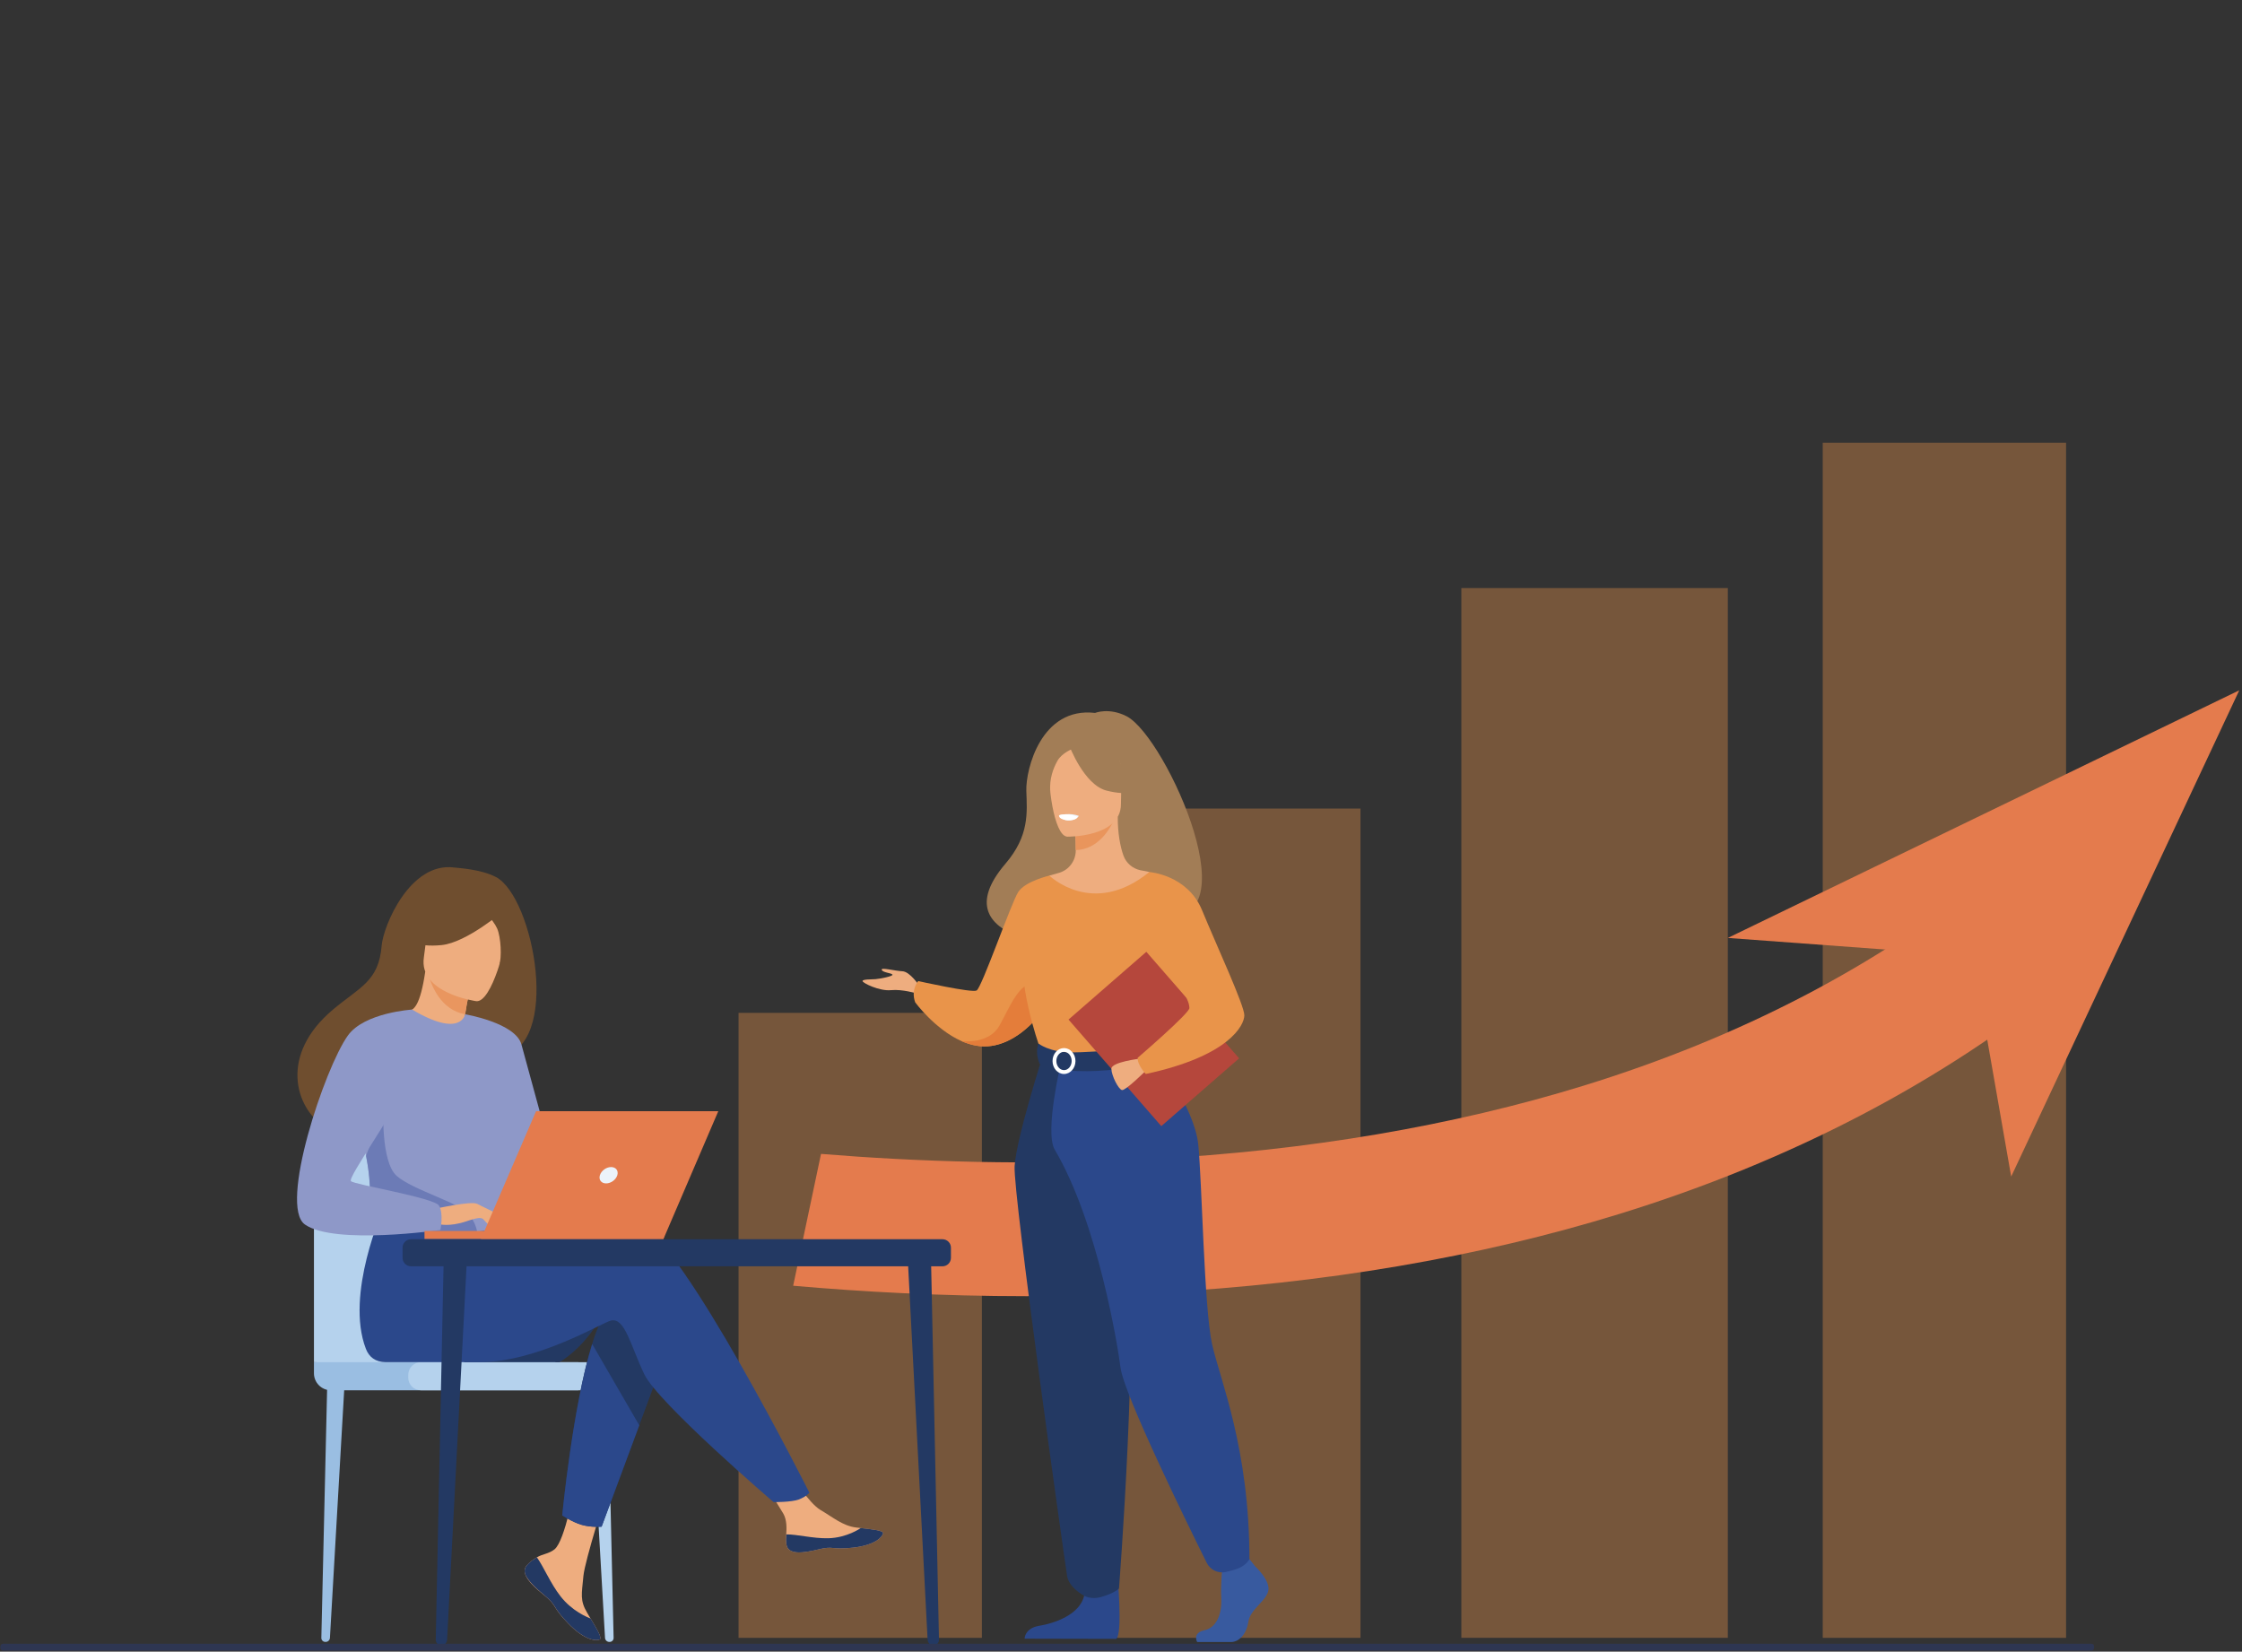 <svg width="748" height="551" viewBox="0 0 748 551" fill="none" xmlns="http://www.w3.org/2000/svg">
<rect x="0" y="0" width="748" height="551" fill="#333333" stroke="none"/>
<g clip-path="url(#clip0_7_2186)">
<path d="M327.585 337.905L246.4 337.905L246.4 546.406L327.585 546.406L327.585 337.905Z" fill="#E9944A" fill-opacity="0.37"/>
<path d="M453.897 269.748L372.712 269.748L372.712 546.406L453.897 546.406L453.897 269.748Z" fill="#E9944A" fill-opacity="0.37"/>
<path d="M576.454 196.19L487.554 196.19L487.554 546.389L576.454 546.389L576.454 196.19Z" fill="#E9944A" fill-opacity="0.37"/>
<path d="M689.307 147.717L608.122 147.717L608.122 546.406L689.307 546.406L689.307 147.717Z" fill="#E9944A" fill-opacity="0.37"/>
<path d="M576.454 312.906L747.087 230.294L670.995 392.517L658.119 318.924L576.454 312.906Z" fill="#E47B4D"/>
<path d="M690.112 326.657C647.968 360.967 597.475 387.356 540.054 405.051C493.4 419.437 441.723 428.233 386.429 431.234C371.358 432.057 356.664 432.417 342.536 432.417C313.954 432.417 287.601 430.959 264.626 428.936L273.919 384.955C305.587 387.544 343.427 388.882 384.285 386.67C436.323 383.858 484.776 375.61 528.309 362.202C580.689 346.05 626.502 322.182 664.48 291.267L690.13 326.64L690.112 326.657Z" fill="#E47B4D"/>
<path d="M375.901 238.97C370.038 235.935 365.34 237.839 365.34 237.839C347.405 235.73 342.176 256.648 342.416 263.833C342.656 271.034 343.479 278.75 335.472 288.112C312.342 315.118 360.779 316.301 360.779 316.301C361.19 294.731 387.046 302.601 385.914 304.778C419.057 312.734 389.206 245.88 375.884 238.953L375.901 238.97Z" fill="#A27D56"/>
<path d="M306.736 328.904C306.736 328.904 303.581 324.102 301.043 324.017C298.506 323.914 293.791 322.611 294.168 323.554C294.545 324.497 297.46 324.583 297.751 325.148C298.026 325.714 293.414 326.554 292.11 326.657C290.79 326.76 287.687 326.657 287.773 327.309C287.858 327.96 293.379 330.704 297.254 330.327C301.146 329.949 305.93 331.458 305.93 331.458L306.736 328.921L306.736 328.904Z" fill="#EEAD7F"/>
<path d="M352.343 330.464C352.343 330.464 350.629 333.859 347.525 337.751C343.77 342.449 337.992 347.867 330.74 348.931C327.276 349.445 323.881 348.691 320.778 347.319C311.965 343.409 305.347 334.408 305.347 334.408C303.787 330.172 306.341 327.292 306.341 327.292C306.341 327.292 324.138 331.287 325.819 330.447C327.516 329.606 337.392 301.126 339.741 297.543C342.09 293.959 350.114 292.107 350.114 292.107L352.36 330.447L352.343 330.464Z" fill="#E9944A"/>
<path d="M347.525 337.751C343.77 342.449 337.992 347.867 330.74 348.931C327.276 349.445 323.881 348.69 320.778 347.319C321.121 347.37 329.917 348.45 333.431 342.175C337.015 335.779 340.873 325.611 346.188 328.989C348.485 330.447 348.382 334.082 347.525 337.751Z" fill="#E47D3A"/>
<path d="M418.714 522.504C418.714 522.504 424.149 527.459 423.086 530.975C422.023 534.49 417.136 536.839 416.468 541.142C415.799 545.446 413.159 547.795 410.775 547.795L399.408 547.795C399.408 547.795 397.659 544.76 401.894 543.851C406.129 542.943 407.724 537.885 407.466 533.186C407.209 528.488 407.861 522.23 407.861 522.23L416.862 520.138L418.714 522.487L418.714 522.504Z" fill="#385A9F"/>
<path d="M372.764 524.596C372.764 524.596 374.718 545.583 372.335 546.749L341.833 546.681C341.833 546.681 341.833 543.166 346.737 542.377C351.64 541.588 360.247 538.725 361.705 532.346C363.162 525.951 372.781 524.596 372.781 524.596L372.764 524.596Z" fill="#2B488B"/>
<path d="M394.504 374.033C388.229 359.956 384.388 355.909 385.126 351.554C385.674 348.296 383.462 290.924 383.462 290.924C382.725 290.701 381.234 290.478 380.411 290.307C377.839 289.741 375.713 287.923 374.821 285.437C373.758 282.454 372.901 278.03 372.918 272.492L372.112 272.646L358.601 275.321C358.601 275.321 358.91 279.573 358.91 283.585C358.91 283.62 358.91 283.654 358.91 283.688C358.91 287.169 356.647 290.238 353.303 291.198C351.589 291.696 350.114 292.107 350.114 292.107C350.114 292.107 345.142 306.287 344.199 320.845C343.256 335.402 353.218 341.729 344.13 370.827C334.837 400.541 397.985 381.8 394.521 374.033L394.504 374.033Z" fill="#EEAD7F"/>
<path d="M358.584 275.338C358.584 275.338 358.893 279.59 358.893 283.603C366.454 283.397 370.449 276.487 372.095 272.663L358.584 275.338Z" fill="#E9955C"/>
<path d="M356.064 279.127C356.064 279.127 373.964 279.419 373.981 268.274C373.981 257.128 376.313 249.653 364.877 249.001C353.458 248.349 351.229 252.585 350.32 256.305C349.411 260.026 351.417 278.767 356.064 279.127Z" fill="#EEAD7F"/>
<path d="M356.732 248.727C356.732 248.727 361.636 261.809 369.146 263.747C376.673 265.684 379.93 263.661 379.93 263.661C379.93 263.661 374.17 259.083 372.969 251.076C372.969 251.076 360.436 242.502 356.732 248.727Z" fill="#A27D56"/>
<path d="M357.933 249.79C357.933 249.79 354.298 251.144 352.806 253.802C351.349 256.391 350.097 259.82 350.389 264.038C350.389 264.038 346.702 255.139 350.852 250.115C355.258 244.783 357.95 249.79 357.95 249.79L357.933 249.79Z" fill="#A27D56"/>
<path d="M359.956 272.217C359.956 272.217 358.721 273.846 356.252 273.726C354.263 273.623 353.492 271.909 353.492 271.909C353.492 271.909 357.144 271.034 359.956 272.217Z" fill="#ECF3FA"/>
<path d="M396.219 316.301C396.219 316.301 396.665 322.714 396.219 330.395C395.91 335.488 390.767 342.312 390.029 344.009C388.195 348.245 386.12 348.93 386.12 348.93L370.106 352.857L364.482 354.229L346.719 348.93C346.719 348.93 338.627 326.349 341.884 313.643C345.125 300.938 350.097 292.107 350.097 292.107C350.097 292.107 364.585 306.287 383.445 290.907L396.219 316.284L396.219 316.301Z" fill="#E9944A"/>
<path d="M347.868 352.36C347.868 352.36 339.072 379.725 338.507 389.053C337.941 398.364 355.309 521.441 356.012 525.728C356.664 529.774 361.705 532.363 361.705 532.363C361.705 532.363 364.019 533.735 367.311 532.792C371.889 531.506 373.329 529.946 373.329 529.946C373.329 529.946 380.171 442.173 375.936 410.829C371.701 379.485 371.649 352.36 371.649 352.36L347.851 352.36L347.868 352.36Z" fill="#233963"/>
<path d="M385.108 351.554C385.108 351.554 398.516 369.558 399.768 381.714C401.02 393.888 401.723 436.617 404.397 448.483C407.055 460.348 416.845 483.17 416.845 520.155C416.845 520.155 415.833 522.281 412.679 523.413C411.667 523.773 410.33 524.116 409.027 524.424C406.438 525.025 403.78 523.756 402.597 521.372C395.979 508.05 374.907 465.081 373.827 456.164C373.055 449.855 366.403 408.069 351.897 383.549C348.417 377.668 354.041 354.263 354.041 354.263L385.126 351.571L385.108 351.554Z" fill="#2B488B"/>
<path d="M359.561 272.509C359.561 272.509 359.253 273.829 355.978 273.623C355.978 273.623 353.235 273.452 353.32 272.012C353.32 272.012 355.978 270.983 359.561 272.509Z" fill="white"/>
<path d="M346.462 348.142C346.462 348.142 349.994 350.937 357.007 351.074C365.391 351.245 386.137 348.931 386.137 348.931C386.137 348.931 387.063 351.502 387.029 354.229C387.029 354.229 361.688 360.624 346.994 355.155C346.994 355.155 345.108 351.588 346.479 348.125L346.462 348.142Z" fill="#233963"/>
<path d="M354.984 358.293C352.875 358.293 351.16 356.355 351.16 353.972C351.16 351.588 352.875 349.651 354.984 349.651C357.093 349.651 358.807 351.588 358.807 353.972C358.807 356.355 357.093 358.293 354.984 358.293ZM354.984 350.902C353.578 350.902 352.429 352.274 352.429 353.955C352.429 355.635 353.578 357.007 354.984 357.007C356.39 357.007 357.538 355.635 357.538 353.955C357.538 352.274 356.39 350.902 354.984 350.902Z" fill="white"/>
<path d="M382.455 317.531L356.491 340.141L387.445 375.688L413.408 353.077L382.455 317.531Z" fill="#B5473C"/>
<path d="M380.273 353.183C380.273 353.183 370.758 354.297 370.792 356.561C370.826 358.824 373.158 363.454 374.341 363.659C375.524 363.865 382.091 357.384 382.091 357.384L380.291 353.183L380.273 353.183Z" fill="#EEAD7F"/>
<path d="M383.463 290.924C383.463 290.924 396.167 291.816 401.037 303.647C405.906 315.478 415.148 335.368 415.148 338.711C415.148 342.055 409.987 352.36 382.262 358.293C382.262 358.293 379.399 355.275 379.57 352.891C379.57 352.891 396.87 338.025 396.819 336.294C396.733 333.001 393.99 328.663 378.799 313.472C374.667 309.339 383.463 290.924 383.463 290.924Z" fill="#E9944A"/>
<path d="M108.652 547.761L108.532 547.761C107.795 547.761 107.195 547.161 107.212 546.406L109.218 459.817L115.099 459.131L110.075 546.423C110.024 547.178 109.406 547.761 108.652 547.761Z" fill="#9ABEE2"/>
<path d="M203.279 547.761L203.399 547.761C204.136 547.761 204.736 547.161 204.719 546.406L202.713 459.817L196.832 459.131L201.856 546.423C201.907 547.178 202.525 547.761 203.279 547.761Z" fill="#B5D2ED"/>
<path d="M104.743 454.45L104.743 395.106C104.743 384.664 113.213 376.193 123.654 376.193L166.399 376.193C176.84 376.193 185.31 384.664 185.31 395.106L185.31 456.713L104.76 454.45L104.743 454.45Z" fill="#B5D2ED"/>
<path d="M104.743 454.45L192.957 454.45L192.957 463.812L110.418 463.812C107.28 463.812 104.743 461.274 104.743 458.136L104.743 454.45Z" fill="#9ABEE2"/>
<path d="M202.85 454.45L140.406 454.45C138.086 454.45 136.205 456.331 136.205 458.651L136.205 459.611C136.205 461.931 138.086 463.812 140.406 463.812L202.85 463.812C205.17 463.812 207.051 461.931 207.051 459.611L207.051 458.651C207.051 456.331 205.17 454.45 202.85 454.45Z" fill="#B5D2ED"/>
<path d="M200.433 439.67C194.312 450.335 186.613 454.45 186.613 454.45L154.568 454.45C154.568 454.45 205.113 431.542 200.433 439.67Z" fill="#233963"/>
<path d="M175.812 522.144C174.971 523.104 174.869 524.167 175.28 525.316C176.052 527.425 178.572 529.792 181.504 532.141C181.881 532.449 182.207 532.724 182.498 532.981C182.567 533.049 182.653 533.118 182.721 533.186C182.773 533.238 182.841 533.289 182.893 533.341C185.636 535.861 184.59 536.444 189.511 541.554C195.118 547.384 198.975 547.487 200.073 546.955C200.998 546.509 199.112 543.406 197.021 539.942C196.918 539.771 196.815 539.599 196.712 539.428C196.438 538.965 196.163 538.502 195.889 538.039C193.437 533.855 194.072 531.9 194.655 525.676C195.135 520.618 202.524 497.419 202.524 497.419L191.791 495.567C191.791 495.567 188.551 514.034 185.002 516.88C183.098 518.389 180.972 518.423 179.138 519.538C179.001 519.624 178.881 519.692 178.761 519.778C177.715 520.464 176.652 521.184 175.829 522.144L175.812 522.144Z" fill="#EEAD7F"/>
<path d="M175.812 522.144C174.971 523.104 174.869 524.167 175.28 525.316C176.223 527.425 178.675 529.774 181.521 532.123C181.898 532.432 182.224 532.706 182.515 532.981C182.584 533.049 182.67 533.118 182.738 533.186C182.79 533.238 182.858 533.289 182.91 533.341C185.653 535.861 184.607 536.444 189.528 541.554C195.135 547.384 198.992 547.487 200.09 546.955C201.016 546.509 199.13 543.406 197.038 539.942C195.941 539.548 190.883 537.49 187.042 532.586C183.664 528.283 181.418 522.744 179.121 519.538C178.983 519.624 178.863 519.692 178.743 519.778C177.698 520.464 176.634 521.184 175.812 522.144Z" fill="#233963"/>
<path d="M262.397 515.423C263.066 518.732 267.781 518.183 273.062 516.897C278.343 515.611 277.091 517.137 284.601 516.314C292.111 515.474 294.391 512.679 294.614 511.565C294.82 510.57 291.099 510.227 287.121 509.764C286.624 509.713 286.11 509.644 285.612 509.593C281.12 509.027 277.828 506.129 273.748 503.746C269.873 501.483 264.112 492.292 264.112 492.292L253.807 493.115C253.807 493.115 259.208 501.328 261.3 504.895C262.534 506.987 262.466 509.764 262.311 511.908C262.226 513.074 262.157 514.257 262.397 515.44L262.397 515.423Z" fill="#EEAD7F"/>
<path d="M273.062 516.897C278.343 515.611 277.091 517.137 284.601 516.314C292.111 515.474 294.391 512.679 294.614 511.565C294.82 510.57 291.099 510.227 287.121 509.764L287.087 509.833C287.087 509.833 282.578 513.022 276.337 513.176C271.244 513.296 265.843 511.839 262.329 511.89C262.243 513.056 262.174 514.24 262.414 515.423C263.083 518.732 267.798 518.183 273.079 516.897L273.062 516.897Z" fill="#233963"/>
<path d="M222.911 449.546L213.275 475.454L200.707 509.301C200.707 509.301 197.295 509.627 194.02 508.684C191.02 507.81 187.556 505.546 187.556 505.546C187.556 505.546 191.054 469.213 197.552 448.363C199.215 443.013 201.084 438.675 203.159 436.24C213.258 424.306 222.893 449.546 222.893 449.546L222.911 449.546Z" fill="#233963"/>
<path d="M213.121 408.394C206.811 406.354 188.808 408.977 170.736 412.51L166.947 406.268L127.907 403.216C127.907 403.216 115.03 431.782 122.077 449.992C123.106 452.667 125.18 454.381 128.678 454.433L129.244 454.433C129.244 454.433 152.476 454.433 160.02 454.433C179.446 454.433 201.119 441.093 203.913 440.527C208.508 439.601 210.343 448.791 214.938 458.428C219.533 468.064 258.076 501.122 258.076 501.122C258.076 501.122 264.009 501.174 266.443 500.265C269.084 499.271 270.044 498.002 270.044 498.002C270.044 498.002 227.317 413.007 213.103 408.412L213.121 408.394Z" fill="#2B488B"/>
<path d="M165.421 292.57C160.414 289.947 152.802 289.587 151.567 289.415C136.77 287.426 127.872 308.928 127.34 315.444C126.38 327.446 120.019 329.281 111.086 336.808C93.152 351.88 98.416 369.403 108.223 375.919C114.104 379.828 124.477 375.919 124.477 375.919C124.631 376.022 152.836 360.144 166.741 352.497C187.59 349.531 178.177 299.274 165.438 292.57L165.421 292.57Z" fill="#6F4E2F"/>
<path d="M155.082 345.981C155.082 345.981 148.241 348.382 143.629 346.341C139.291 344.421 135.999 337.271 136.068 337.271C138.04 337.185 140.217 335.453 141.88 324.12L142.72 324.428L156.866 329.521C156.866 329.521 155.837 334.065 155.185 338.385C154.62 342.021 154.328 345.484 155.1 345.999L155.082 345.981Z" fill="#EEAD7F"/>
<path d="M156.848 329.504C156.848 329.504 155.82 334.047 155.168 338.368C147.041 336.911 143.852 328.818 142.72 324.428L156.866 329.521L156.848 329.504Z" fill="#E9965F"/>
<path d="M158.957 334.013C158.957 334.013 139.617 331.424 141.417 319.387C143.218 307.368 141.932 298.931 154.362 300.08C166.793 301.229 168.49 306.184 168.868 310.334C169.245 314.501 164.032 334.373 158.957 334.013Z" fill="#EEAD7F"/>
<path d="M168.165 303.75C168.165 303.75 155.785 314.432 147.35 315.289C138.931 316.147 135.742 313.437 135.742 313.437C135.742 313.437 140.714 309.322 143.698 302.652C144.572 300.698 146.441 299.343 148.584 299.154C154.602 298.64 166.004 298.4 168.165 303.733L168.165 303.75Z" fill="#6F4E2F"/>
<path d="M160.415 302.789C160.415 302.789 164.564 306.802 165.867 309.768C167.119 312.632 167.496 319.49 166.502 322.216C166.502 322.216 172.965 309.665 169.296 303.561C165.421 297.097 160.415 302.789 160.415 302.789Z" fill="#6F4E2F"/>
<path d="M171.371 374.479C170.788 413.641 171.217 405.462 166.93 409.183C165.901 410.075 163.004 410.606 159.18 410.864C147.178 411.669 126.055 409.681 125.266 407.469C122.489 399.787 124.443 397.404 122.146 385.641C121.906 384.389 121.614 383.035 121.254 381.56C119.334 373.484 117.448 370.741 124.289 357.761C130.496 346.016 136.925 336.465 137.508 336.808C153.865 346.513 155.185 338.351 155.185 338.351C155.185 338.351 171.68 355.361 171.388 374.462L171.371 374.479Z" fill="#8E98C8"/>
<path d="M213.292 475.471L200.724 509.319C200.724 509.319 197.312 509.644 194.037 508.701C191.037 507.827 187.573 505.563 187.573 505.563C187.573 505.563 191.071 469.23 197.569 448.38L213.275 475.489L213.292 475.471Z" fill="#2B488B"/>
<path d="M155.168 338.368C155.168 338.368 172.005 341.215 173.977 348.468C175.949 355.721 187.591 398.312 187.591 398.312C187.591 398.312 179.035 399.856 175.074 395.895C171.114 391.934 161.323 359.218 161.323 359.218L155.168 338.351L155.168 338.368Z" fill="#8E98C8"/>
<path d="M159.163 410.864C147.161 411.669 126.038 409.68 125.249 407.469C122.471 399.787 124.426 397.404 122.129 385.641L127.924 369.335C127.924 369.335 126.964 387.493 132.33 392.277C137.68 397.061 154.259 401.502 156.866 405.497C158.117 407.417 158.94 409.338 159.18 410.881L159.163 410.864Z" fill="#6C7BB6"/>
<path d="M145.412 403.216C145.412 403.216 157.26 400.576 159.163 401.622C161.066 402.668 165.747 406.508 166.33 407.829C166.913 409.166 162.078 406.817 160.5 406.388C159.489 406.114 156.797 407.04 155.46 407.486C149.87 409.355 146.441 408.394 146.441 408.394L145.395 403.199L145.412 403.216Z" fill="#EEAD7F"/>
<path d="M137.474 336.808C137.474 336.808 121.563 337.785 116.059 345.467C108.309 356.286 92.93 402.359 101.742 408.515C111.67 415.442 146.921 410.332 146.921 410.332C146.921 410.332 148.087 404.845 146.458 402.205C144.829 399.547 118.305 395.26 117.088 394.043C115.87 392.825 132.382 370.175 132.382 366.506C132.382 362.836 137.474 336.825 137.474 336.825L137.474 336.808Z" fill="#8E98C8"/>
<path d="M159.746 404.931C159.746 404.931 162.232 408.137 163.038 408.515C163.844 408.892 164.375 408.806 164.375 408.806L162.695 405.788L159.729 404.931L159.746 404.931Z" fill="#EEAD7F"/>
<path d="M159.163 401.639L166.381 405.137C166.381 405.137 166.073 405.634 165.181 405.6C164.29 405.565 162.044 404.742 162.044 404.742L159.146 401.639L159.163 401.639Z" fill="#EEAD7F"/>
<path d="M160.432 413.418L221.316 413.418L239.645 370.707L178.846 370.707L160.432 413.418Z" fill="#E47B4D"/>
<path d="M222.036 410.658L141.623 410.658L141.623 413.35L221.316 413.35L222.036 410.658Z" fill="#E47B4D"/>
<path d="M205.954 392.071C206.417 390.562 205.491 389.345 203.879 389.345C202.267 389.345 200.604 390.562 200.141 392.071C199.678 393.58 200.604 394.797 202.216 394.797C203.828 394.797 205.491 393.58 205.954 392.071Z" fill="#ECF3FA"/>
<path d="M311.348 548.944L311.519 548.944C312.497 548.944 313.285 548.052 313.268 546.972L310.628 420.62L302.844 419.625L309.479 546.989C309.53 548.087 310.353 548.944 311.365 548.944L311.348 548.944Z" fill="#233963"/>
<path d="M147.298 548.944L147.127 548.944C146.15 548.944 145.361 548.052 145.378 546.972L148.018 420.62L155.803 419.625L149.167 546.989C149.116 548.087 148.293 548.944 147.281 548.944L147.298 548.944Z" fill="#233963"/>
<path d="M314.434 413.418L137.131 413.418C135.568 413.418 134.302 414.685 134.302 416.247L134.302 419.625C134.302 421.188 135.568 422.455 137.131 422.455L314.434 422.455C315.997 422.455 317.263 421.188 317.263 419.625L317.263 416.247C317.263 414.685 315.997 413.418 314.434 413.418Z" fill="#233963"/>
<path d="M697.777 548.378L0.994 548.378C0.511 548.378 0.12 548.77 0.12 549.253L0.12 549.801C0.12 550.284 0.511 550.676 0.994 550.676L697.777 550.676C698.26 550.676 698.651 550.284 698.651 549.801L698.651 549.253C698.651 548.77 698.26 548.378 697.777 548.378Z" fill="#2E3652"/>
</g>
<defs>
<clipPath id="clip0_7_2186">
<rect width="747.088" height="550.676" fill="white"/>
</clipPath>
</defs>
</svg>
